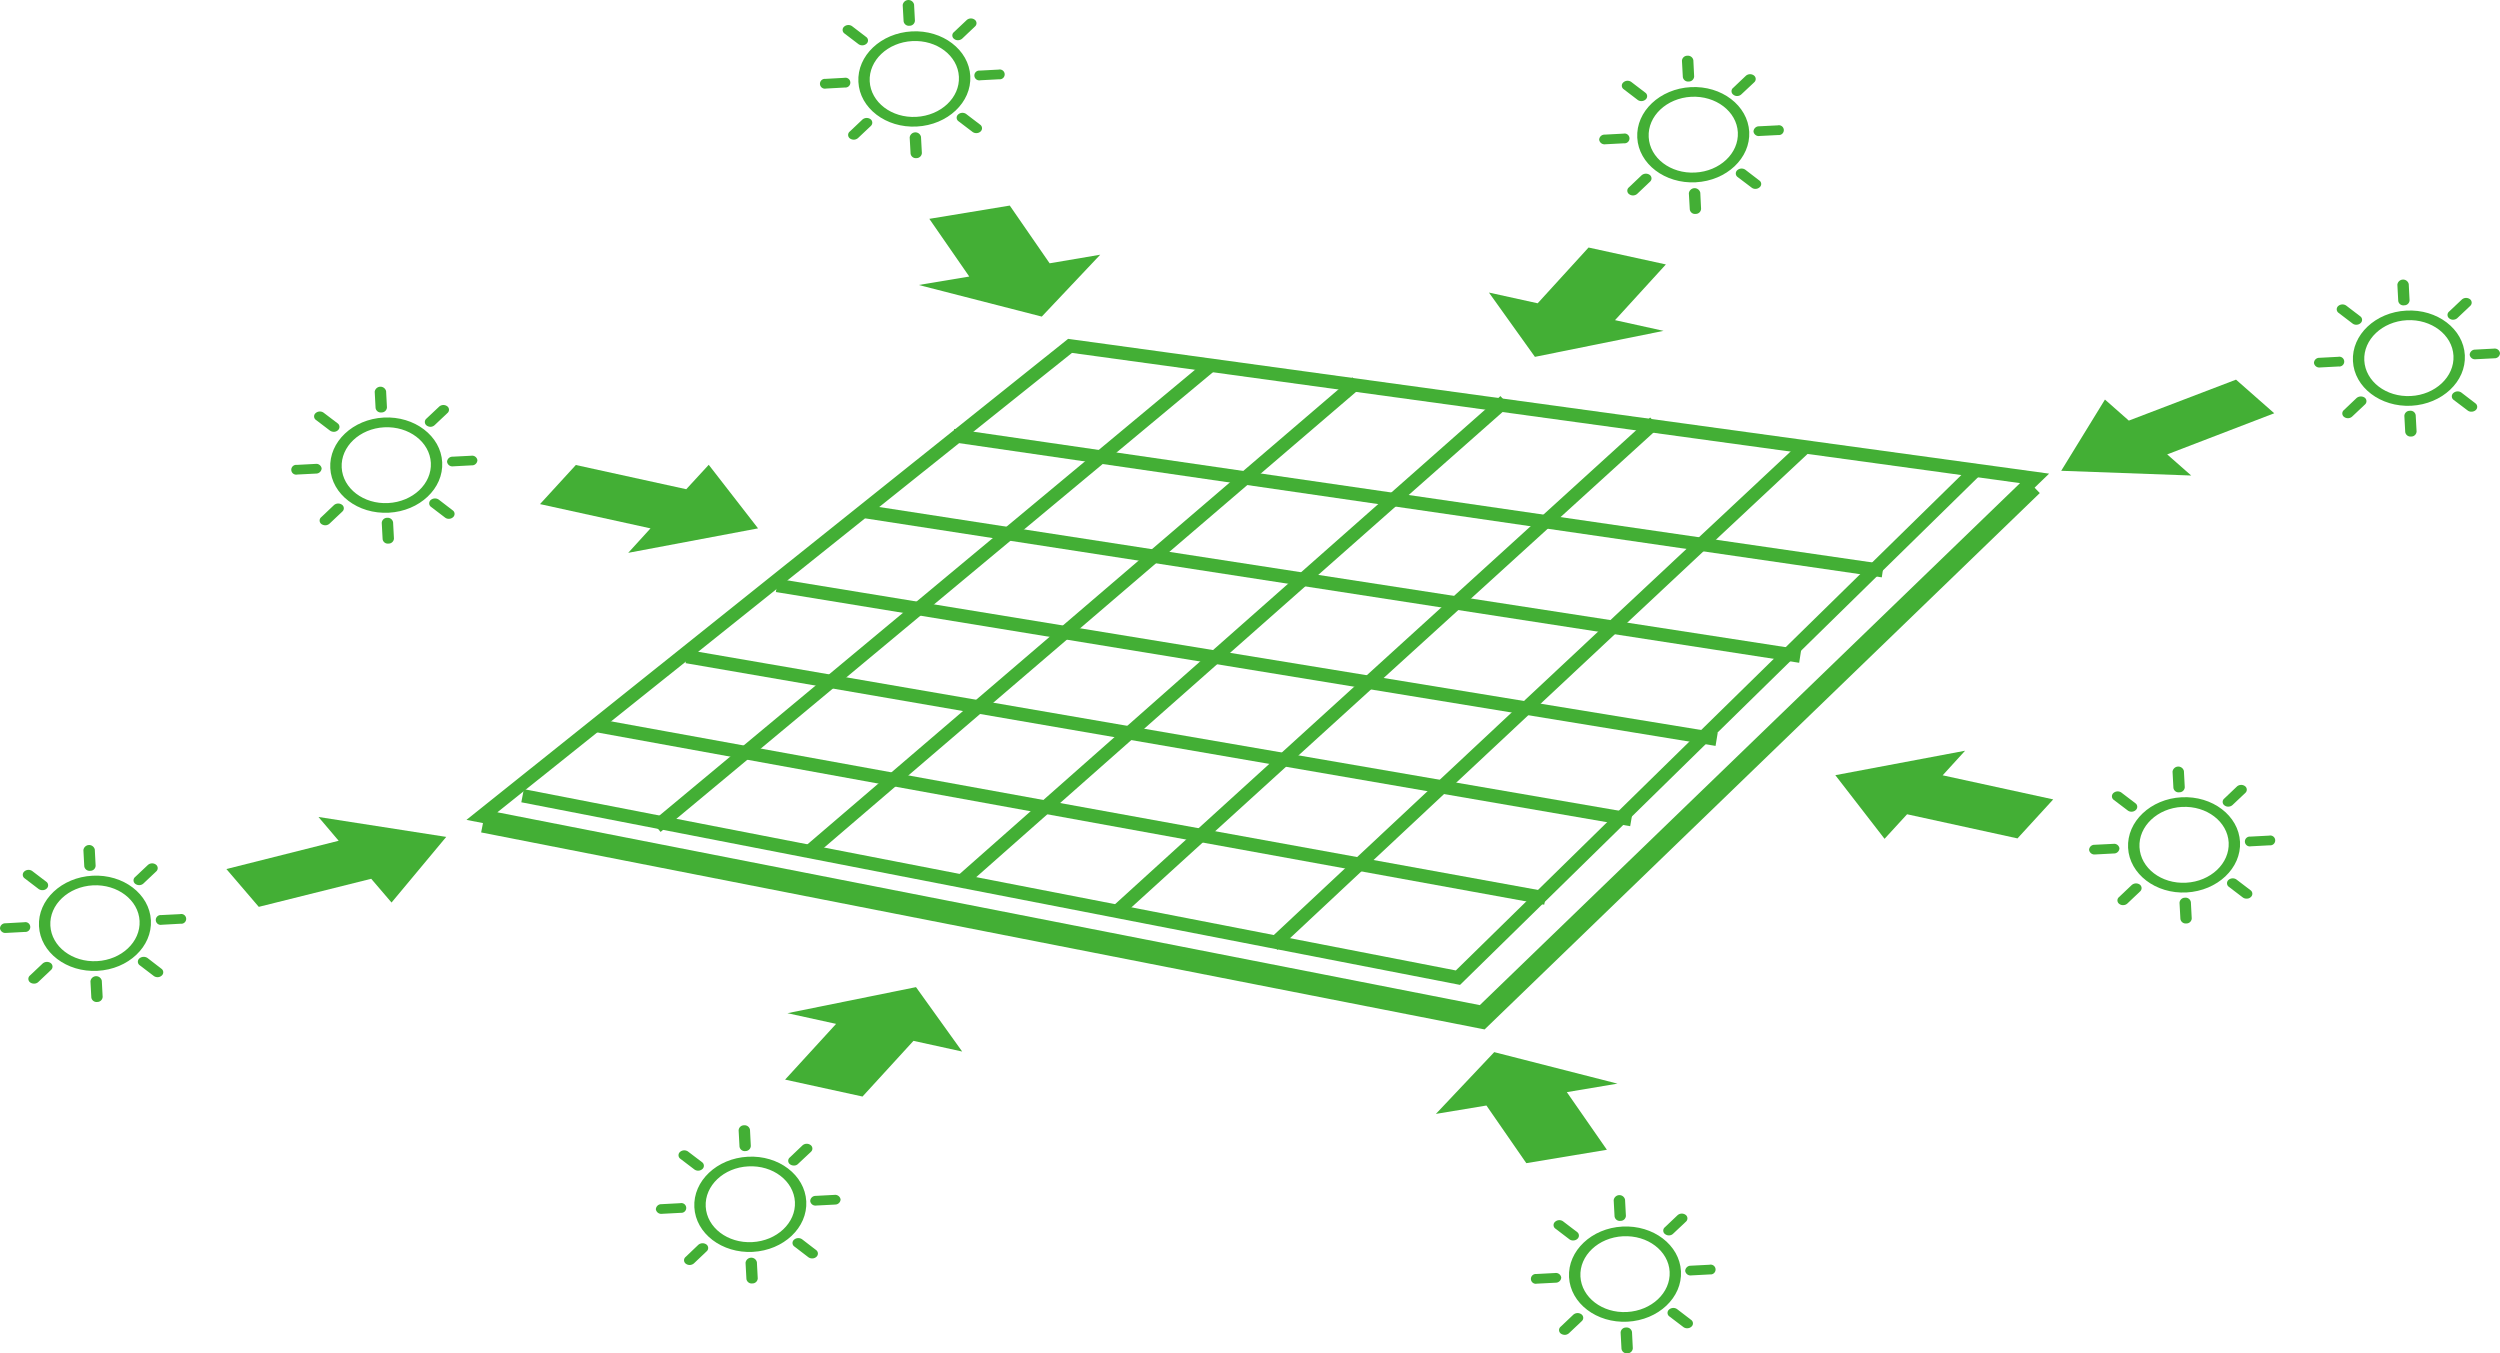 <svg xmlns="http://www.w3.org/2000/svg" width="500" height="270.666" viewBox="0 0 500 270.666">
  <g id="sec03-img02" transform="translate(-279.527 -4696.69)">
    <path id="パス_16619" data-name="パス 16619" d="M514.541,4855.569l-.687-.138L311.021,4815.62l120.328-96.2.565.078,195.634,26.878ZM317.2,4814.106l196.488,38.567,108.049-104.4L432.12,4722.229Z" transform="translate(61.8 45.042)" fill="#43af35"/>
    <path id="パス_16620" data-name="パス 16620" d="M501.594,4831.831l-187.743-36.523.5-2.628,186.4,36.262,103.276-101.213,1.828,1.923Z" transform="translate(69.941 61.839)" fill="#43af35"/>
    <rect id="長方形_1540" data-name="長方形 1540" width="2.674" height="187.778" transform="matrix(0.144, -0.99, 0.99, 0.144, 469.989, 4785.12)" fill="#43af35"/>
    <rect id="長方形_1541" data-name="長方形 1541" width="2.672" height="189.101" transform="translate(452.482 4800.351) rotate(-81.211)" fill="#43af35"/>
    <rect id="長方形_1542" data-name="長方形 1542" width="2.675" height="190.443" transform="translate(434.699 4815.097) rotate(-80.701)" fill="#43af35"/>
    <rect id="長方形_1543" data-name="長方形 1543" width="2.674" height="191.798" transform="matrix(0.17, -0.985, 0.985, 0.17, 416.641, 4829.322)" fill="#43af35"/>
    <rect id="長方形_1544" data-name="長方形 1544" width="2.678" height="193.173" transform="translate(398.314 4843.06) rotate(-79.692)" fill="#43af35"/>
    <rect id="長方形_1545" data-name="長方形 1545" width="145.917" height="2.674" transform="matrix(0.73, -0.683, 0.683, 0.73, 533.2, 4884.713)" fill="#43af35"/>
    <rect id="長方形_1546" data-name="長方形 1546" width="145.399" height="2.671" transform="matrix(0.74, -0.673, 0.673, 0.74, 501.969, 4878.043)" fill="#43af35"/>
    <path id="パス_16621" data-name="パス 16621" d="M345.089,4821.118l-1.768-2,108.6-95.965,1.768,2Z" transform="translate(127.696 52.753)" fill="#43af35"/>
    <rect id="長方形_1547" data-name="長方形 1547" width="144.475" height="2.672" transform="translate(440.307 4866.159) rotate(-40.587)" fill="#43af35"/>
    <rect id="長方形_1548" data-name="長方形 1548" width="144.061" height="2.671" transform="matrix(0.769, -0.64, 0.64, 0.769, 409.938, 4861.023)" fill="#43af35"/>
    <path id="パス_16622" data-name="パス 16622" d="M512.684,4838.217l-.685-.136-200.008-39.265.516-2.622,199.322,39.127,110.032-106.3,1.857,1.923Z" transform="translate(63.765 64.36)" fill="#43af35"/>
    <path id="パス_16623" data-name="パス 16623" d="M348.287,4717.8c-6.16.328-11.418-3.667-11.683-8.919-.283-5.24,4.514-9.782,10.68-10.109s11.425,3.688,11.7,8.94c.276,5.236-4.514,9.76-10.7,10.088m-.9-17.09c-4.924.261-8.727,3.876-8.518,8.05.228,4.188,4.392,7.373,9.316,7.107s8.749-3.851,8.524-8.044-4.4-7.374-9.323-7.113" transform="translate(114.601 4.197)" fill="#43af35"/>
    <path id="パス_16624" data-name="パス 16624" d="M347.1,4708.177a1.256,1.256,0,0,1-.817-.243l-2.8-2.127a.857.857,0,0,1-.067-1.363,1.286,1.286,0,0,1,1.61-.081l2.786,2.125a.878.878,0,0,1,.079,1.371,1.247,1.247,0,0,1-.79.318" transform="translate(127.748 15.136)" fill="#43af35"/>
    <path id="パス_16625" data-name="パス 16625" d="M339.522,4702.4a1.282,1.282,0,0,1-.823-.238l-2.795-2.127a.865.865,0,0,1-.079-1.365,1.283,1.283,0,0,1,1.607-.087l2.8,2.142a.851.851,0,0,1,.067,1.36,1.253,1.253,0,0,1-.775.315" transform="translate(112.522 3.354)" fill="#43af35"/>
    <path id="パス_16626" data-name="パス 16626" d="M339,4703.753l-3.785.21a.984.984,0,1,1-.106-1.939l3.788-.209a.984.984,0,1,1,.1,1.938" transform="translate(109.501 10.44)" fill="#43af35"/>
    <path id="パス_16627" data-name="パス 16627" d="M349.255,4703.211l-3.782.2a.981.981,0,1,1-.109-1.936l3.791-.2a.984.984,0,1,1,.1,1.938" transform="translate(130.112 9.333)" fill="#43af35"/>
    <path id="パス_16628" data-name="パス 16628" d="M344.009,4702.258a1.174,1.174,0,0,1-.814-.249.849.849,0,0,1-.076-1.352l2.555-2.411a1.265,1.265,0,0,1,1.613-.095.861.861,0,0,1,.064,1.361l-2.555,2.424a1.3,1.3,0,0,1-.787.321" transform="translate(127.172 2.475)" fill="#43af35"/>
    <path id="パス_16629" data-name="パス 16629" d="M337.084,4708.8a1.379,1.379,0,0,1-.814-.23.868.868,0,0,1-.07-1.376l2.552-2.415a1.314,1.314,0,0,1,1.61-.084.878.878,0,0,1,.067,1.368l-2.558,2.418a1.33,1.33,0,0,1-.787.319" transform="translate(113.258 15.823)" fill="#43af35"/>
    <path id="パス_16630" data-name="パス 16630" d="M341.339,4710.561a1.05,1.05,0,0,1-1.176-.912l-.179-3.219a1.147,1.147,0,0,1,2.263-.112l.176,3.226a1.08,1.08,0,0,1-1.084,1.018" transform="translate(121.48 17.754)" fill="#43af35"/>
    <path id="パス_16631" data-name="パス 16631" d="M340.886,4701.839a1.052,1.052,0,0,1-1.188-.9l-.179-3.226a1.155,1.155,0,0,1,2.275-.113l.17,3.218a1.061,1.061,0,0,1-1.078,1.023" transform="translate(120.548 -0.001)" fill="#43af35"/>
    <path id="パス_16632" data-name="パス 16632" d="M312.976,4743.5c-6.163.328-11.418-3.661-11.695-8.913s4.52-9.787,10.683-10.115,11.434,3.688,11.7,8.931c.289,5.249-4.514,9.772-10.686,10.1m-.905-17.084c-4.921.261-8.73,3.87-8.509,8.053s4.386,7.365,9.307,7.1,8.742-3.861,8.524-8.044-4.4-7.362-9.323-7.107" transform="translate(44.302 55.73)" fill="#43af35"/>
    <path id="パス_16633" data-name="パス 16633" d="M311.774,4733.892a1.193,1.193,0,0,1-.814-.246l-2.8-2.133a.876.876,0,0,1-.079-1.37,1.321,1.321,0,0,1,1.619-.088l2.789,2.145a.864.864,0,0,1,.076,1.363,1.245,1.245,0,0,1-.787.329" transform="translate(57.579 66.559)" fill="#43af35"/>
    <path id="パス_16634" data-name="パス 16634" d="M304.2,4728.106a1.375,1.375,0,0,1-.823-.252l-2.795-2.125a.861.861,0,0,1-.073-1.362,1.282,1.282,0,0,1,1.607-.084l2.8,2.125a.872.872,0,0,1,.067,1.371,1.223,1.223,0,0,1-.784.327" transform="translate(42.137 54.95)" fill="#43af35"/>
    <path id="パス_16635" data-name="パス 16635" d="M303.681,4729.458l-3.782.194a.98.98,0,1,1-.1-1.93l3.779-.2a1.072,1.072,0,0,1,1.2.905,1.1,1.1,0,0,1-1.1,1.033" transform="translate(39.077 61.946)" fill="#43af35"/>
    <path id="パス_16636" data-name="パス 16636" d="M313.938,4728.9l-3.782.2a1.062,1.062,0,0,1-1.194-.911,1.074,1.074,0,0,1,1.091-1.018l3.785-.193a1.055,1.055,0,0,1,1.191.9,1.069,1.069,0,0,1-1.091,1.026" transform="translate(59.977 60.857)" fill="#43af35"/>
    <path id="パス_16637" data-name="パス 16637" d="M308.689,4727.969a1.318,1.318,0,0,1-.829-.258.872.872,0,0,1-.07-1.357l2.567-2.416a1.278,1.278,0,0,1,1.6-.087.858.858,0,0,1,.067,1.361l-2.561,2.418a1.252,1.252,0,0,1-.778.339" transform="translate(56.997 54.082)" fill="#43af35"/>
    <path id="パス_16638" data-name="パス 16638" d="M301.771,4734.511a1.392,1.392,0,0,1-.823-.239.861.861,0,0,1-.07-1.37l2.558-2.424a1.293,1.293,0,0,1,1.6-.083.866.866,0,0,1,.073,1.37l-2.558,2.418a1.328,1.328,0,0,1-.778.328" transform="translate(42.88 67.238)" fill="#43af35"/>
    <path id="パス_16639" data-name="パス 16639" d="M306.011,4736.262a1.033,1.033,0,0,1-1.176-.9l-.173-3.216a1.073,1.073,0,0,1,1.081-1.039,1.088,1.088,0,0,1,1.188.921l.17,3.216a1.06,1.06,0,0,1-1.091,1.019" transform="translate(51.215 69.143)" fill="#43af35"/>
    <path id="パス_16640" data-name="パス 16640" d="M305.559,4727.544a1.052,1.052,0,0,1-1.188-.905l-.173-3.226a1.16,1.16,0,0,1,2.281-.119l.167,3.229a1.062,1.062,0,0,1-1.087,1.021" transform="translate(50.27 51.635)" fill="#43af35"/>
    <path id="パス_16641" data-name="パス 16641" d="M293.791,4773.964c-6.154.327-11.418-3.679-11.689-8.919-.279-5.258,4.52-9.777,10.693-10.106s11.418,3.672,11.692,8.924-4.508,9.779-10.7,10.1m-.9-17.1c-4.927.272-8.739,3.875-8.511,8.061s4.392,7.364,9.32,7.1c4.912-.261,8.739-3.857,8.524-8.04s-4.408-7.372-9.332-7.122" transform="translate(5.222 116.894)" fill="#43af35"/>
    <path id="パス_16642" data-name="パス 16642" d="M292.6,4764.351a1.278,1.278,0,0,1-.82-.246l-2.8-2.133a.864.864,0,0,1-.073-1.369,1.355,1.355,0,0,1,1.628-.083l2.779,2.142a.867.867,0,0,1,.073,1.361,1.215,1.215,0,0,1-.787.328" transform="translate(18.495 127.773)" fill="#43af35"/>
    <path id="パス_16643" data-name="パス 16643" d="M285.019,4758.563a1.337,1.337,0,0,1-.82-.227L281.4,4756.2a.864.864,0,0,1-.073-1.37,1.281,1.281,0,0,1,1.607-.078l2.795,2.13a.872.872,0,0,1,.073,1.362,1.179,1.179,0,0,1-.787.319" transform="translate(3.058 116.158)" fill="#43af35"/>
    <path id="パス_16644" data-name="パス 16644" d="M284.5,4759.922l-3.791.2a1.07,1.07,0,0,1-1.182-.91,1.048,1.048,0,0,1,1.078-1.02l3.785-.209a.983.983,0,1,1,.109,1.938" transform="translate(0 123.155)" fill="#43af35"/>
    <path id="パス_16645" data-name="パス 16645" d="M294.748,4759.363l-3.773.209a.983.983,0,1,1-.1-1.938l3.776-.188a.978.978,0,1,1,.1,1.918" transform="translate(20.899 122.071)" fill="#43af35"/>
    <path id="パス_16646" data-name="パス 16646" d="M289.513,4758.428a1.324,1.324,0,0,1-.817-.239.868.868,0,0,1-.073-1.376l2.558-2.409a1.278,1.278,0,0,1,1.6-.092.874.874,0,0,1,.067,1.38L290.3,4758.1a1.253,1.253,0,0,1-.787.328" transform="translate(17.914 115.289)" fill="#43af35"/>
    <path id="パス_16647" data-name="パス 16647" d="M282.591,4764.969a1.345,1.345,0,0,1-.82-.231.875.875,0,0,1-.082-1.373l2.57-2.424a1.314,1.314,0,0,1,1.6-.088.881.881,0,0,1,.067,1.378l-2.555,2.422a1.2,1.2,0,0,1-.778.316" transform="translate(3.804 128.447)" fill="#43af35"/>
    <path id="パス_16648" data-name="パス 16648" d="M286.845,4766.729a1.055,1.055,0,0,1-1.188-.9l-.173-3.214a1.15,1.15,0,0,1,2.269-.131l.17,3.232a1.072,1.072,0,0,1-1.078,1.015" transform="translate(12.134 130.352)" fill="#43af35"/>
    <path id="パス_16649" data-name="パス 16649" d="M286.39,4758.013a1.071,1.071,0,0,1-1.2-.912l-.173-3.227a1.159,1.159,0,0,1,2.281-.112l.164,3.226a1.053,1.053,0,0,1-1.075,1.025" transform="translate(11.19 112.838)" fill="#43af35"/>
    <path id="パス_16650" data-name="パス 16650" d="M337.4,4792.725c-6.185.315-11.431-3.687-11.7-8.931s4.514-9.774,10.686-10.1c6.173-.341,11.419,3.667,11.7,8.916s-4.514,9.777-10.686,10.111m-.911-17.1c-4.921.246-8.739,3.866-8.514,8.054s4.4,7.36,9.313,7.093c4.918-.249,8.748-3.863,8.53-8.037-.231-4.19-4.411-7.38-9.329-7.109" transform="translate(92.695 154.344)" fill="#43af35"/>
    <path id="パス_16651" data-name="パス 16651" d="M336.192,4783.1a1.288,1.288,0,0,1-.826-.24l-2.795-2.138a.855.855,0,0,1-.064-1.364,1.313,1.313,0,0,1,1.613-.082l2.785,2.143a.862.862,0,0,1,.067,1.365,1.2,1.2,0,0,1-.781.316" transform="translate(105.831 165.273)" fill="#43af35"/>
    <path id="パス_16652" data-name="パス 16652" d="M328.608,4777.327a1.274,1.274,0,0,1-.817-.246l-2.8-2.13a.873.873,0,0,1-.07-1.372,1.3,1.3,0,0,1,1.6-.083l2.807,2.136a.878.878,0,0,1,.067,1.37,1.3,1.3,0,0,1-.79.325" transform="translate(90.61 153.498)" fill="#43af35"/>
    <path id="パス_16653" data-name="パス 16653" d="M328.1,4778.668l-3.782.2a1.086,1.086,0,0,1-1.2-.9,1.073,1.073,0,0,1,1.094-1.029l3.785-.2a.978.978,0,1,1,.106,1.925" transform="translate(87.581 160.588)" fill="#43af35"/>
    <path id="パス_16654" data-name="パス 16654" d="M338.344,4778.131l-3.779.194a1.046,1.046,0,0,1-1.188-.9,1.065,1.065,0,0,1,1.081-1.034l3.782-.2a1.092,1.092,0,0,1,1.209.921,1.079,1.079,0,0,1-1.106,1.015" transform="translate(108.195 159.474)" fill="#43af35"/>
    <path id="パス_16655" data-name="パス 16655" d="M333.1,4777.177a1.257,1.257,0,0,1-.817-.238.859.859,0,0,1-.067-1.362l2.552-2.43a1.288,1.288,0,0,1,1.61-.069.868.868,0,0,1,.079,1.357l-2.579,2.42a1.056,1.056,0,0,1-.778.322" transform="translate(105.258 152.617)" fill="#43af35"/>
    <path id="パス_16656" data-name="パス 16656" d="M326.178,4783.724a1.26,1.26,0,0,1-.808-.237.852.852,0,0,1-.082-1.357l2.558-2.439a1.321,1.321,0,0,1,1.61-.073.873.873,0,0,1,.055,1.371l-2.546,2.418a1.354,1.354,0,0,1-.787.318" transform="translate(91.345 165.962)" fill="#43af35"/>
    <path id="パス_16657" data-name="パス 16657" d="M330.436,4785.479a1.055,1.055,0,0,1-1.188-.9l-.173-3.218a1.15,1.15,0,0,1,2.269-.121l.17,3.217a1.057,1.057,0,0,1-1.078,1.021" transform="translate(99.562 167.899)" fill="#43af35"/>
    <path id="パス_16658" data-name="パス 16658" d="M329.974,4776.768a1.051,1.051,0,0,1-1.185-.912l-.173-3.219a1.068,1.068,0,0,1,1.081-1.025,1.092,1.092,0,0,1,1.194.913l.164,3.217a1.076,1.076,0,0,1-1.081,1.026" transform="translate(98.637 150.136)" fill="#43af35"/>
    <path id="パス_16659" data-name="パス 16659" d="M395.542,4797.316c-6.17.321-11.419-3.673-11.692-8.916s4.517-9.788,10.683-10.109,11.425,3.68,11.707,8.932-4.517,9.766-10.7,10.094m-.9-17.087c-4.918.255-8.739,3.866-8.509,8.049s4.383,7.364,9.307,7.1,8.748-3.86,8.536-8.043-4.42-7.375-9.335-7.1" transform="translate(209.483 163.712)" fill="#43af35"/>
    <path id="パス_16660" data-name="パス 16660" d="M394.341,4787.7a1.222,1.222,0,0,1-.82-.24l-2.792-2.121a.867.867,0,0,1-.076-1.369,1.3,1.3,0,0,1,1.619-.089l2.795,2.142a.858.858,0,0,1,.064,1.361,1.2,1.2,0,0,1-.79.316" transform="translate(222.68 174.639)" fill="#43af35"/>
    <path id="パス_16661" data-name="パス 16661" d="M386.763,4781.916a1.189,1.189,0,0,1-.817-.233l-2.792-2.127a.862.862,0,0,1-.067-1.373,1.272,1.272,0,0,1,1.6-.082l2.795,2.13a.87.87,0,0,1,.073,1.363,1.207,1.207,0,0,1-.793.322" transform="translate(207.46 162.863)" fill="#43af35"/>
    <path id="パス_16662" data-name="パス 16662" d="M386.242,4783.276l-3.776.194a.981.981,0,1,1-.1-1.933l3.782-.2a1.073,1.073,0,0,1,1.194.915,1.088,1.088,0,0,1-1.1,1.023" transform="translate(204.433 169.954)" fill="#43af35"/>
    <path id="パス_16663" data-name="パス 16663" d="M396.512,4782.728l-3.791.2a1.067,1.067,0,0,1-1.191-.9,1.084,1.084,0,0,1,1.091-1.04l3.782-.194a.982.982,0,1,1,.109,1.933" transform="translate(225.038 168.844)" fill="#43af35"/>
    <path id="パス_16664" data-name="パス 16664" d="M391.255,4781.781a1.228,1.228,0,0,1-.808-.246.857.857,0,0,1-.073-1.366l2.549-2.418a1.293,1.293,0,0,1,1.61-.083.87.87,0,0,1,.067,1.371l-2.558,2.408a1.175,1.175,0,0,1-.787.334" transform="translate(222.109 161.986)" fill="#43af35"/>
    <path id="パス_16665" data-name="パス 16665" d="M384.332,4788.331a1.4,1.4,0,0,1-.817-.24.867.867,0,0,1-.073-1.367L386,4784.3a1.3,1.3,0,0,1,1.61-.082.873.873,0,0,1,.067,1.378l-2.555,2.415a1.3,1.3,0,0,1-.79.323" transform="translate(208.193 175.328)" fill="#43af35"/>
    <path id="パス_16666" data-name="パス 16666" d="M388.589,4790.084a1.058,1.058,0,0,1-1.185-.921l-.173-3.216a1.055,1.055,0,0,1,1.078-1.02,1.077,1.077,0,0,1,1.2.912l.161,3.218a1.062,1.062,0,0,1-1.081,1.026" transform="translate(216.419 177.269)" fill="#43af35"/>
    <path id="パス_16667" data-name="パス 16667" d="M388.131,4781.359a1.049,1.049,0,0,1-1.188-.907l-.173-3.218a1.153,1.153,0,0,1,2.272-.118l.173,3.239a1.052,1.052,0,0,1-1.084,1" transform="translate(215.494 159.504)" fill="#43af35"/>
    <path id="パス_16668" data-name="パス 16668" d="M432.876,4768.761c-6.167.318-11.416-3.687-11.692-8.928-.273-5.258,4.526-9.782,10.683-10.11,6.179-.327,11.419,3.676,11.707,8.919.273,5.252-4.517,9.774-10.7,10.119m-.9-17.111c-4.912.262-8.727,3.876-8.508,8.062s4.383,7.372,9.313,7.1c4.915-.255,8.739-3.869,8.524-8.037s-4.4-7.379-9.329-7.12" transform="translate(283.959 106.422)" fill="#43af35"/>
    <path id="パス_16669" data-name="パス 16669" d="M431.681,4759.123a1.26,1.26,0,0,1-.823-.227l-2.792-2.13a.879.879,0,0,1-.082-1.377,1.3,1.3,0,0,1,1.616-.075l2.792,2.127a.866.866,0,0,1,.061,1.366,1.107,1.107,0,0,1-.772.315" transform="translate(297.238 117.292)" fill="#43af35"/>
    <path id="パス_16670" data-name="パス 16670" d="M424.1,4753.35a1.239,1.239,0,0,1-.817-.24l-2.8-2.123a.875.875,0,0,1-.073-1.37,1.282,1.282,0,0,1,1.6-.088l2.8,2.132a.863.863,0,0,1,.067,1.361,1.222,1.222,0,0,1-.784.328" transform="translate(281.799 105.68)" fill="#43af35"/>
    <path id="パス_16671" data-name="パス 16671" d="M423.587,4754.7l-3.785.2a1.08,1.08,0,0,1-1.191-.909,1.061,1.061,0,0,1,1.091-1.029l3.794-.188a1.055,1.055,0,0,1,1.182.9,1.084,1.084,0,0,1-1.09,1.029" transform="translate(278.735 112.684)" fill="#43af35"/>
    <path id="パス_16672" data-name="パス 16672" d="M433.83,4754.165l-3.782.2a.982.982,0,1,1-.1-1.938l3.785-.2a.984.984,0,1,1,.1,1.938" transform="translate(299.639 111.586)" fill="#43af35"/>
    <path id="パス_16673" data-name="パス 16673" d="M428.589,4753.207a1.184,1.184,0,0,1-.814-.243.85.85,0,0,1-.067-1.354l2.548-2.425a1.287,1.287,0,0,1,1.6-.085.867.867,0,0,1,.073,1.371l-2.558,2.417a1.245,1.245,0,0,1-.787.319" transform="translate(296.654 104.809)" fill="#43af35"/>
    <path id="パス_16674" data-name="パス 16674" d="M421.658,4759.748a1.178,1.178,0,0,1-.8-.231.851.851,0,0,1-.082-1.363l2.555-2.42a1.306,1.306,0,0,1,1.613-.092.88.88,0,0,1,.055,1.376l-2.546,2.415a1.223,1.223,0,0,1-.8.315" transform="translate(282.54 117.965)" fill="#43af35"/>
    <path id="パス_16675" data-name="パス 16675" d="M425.925,4761.51a1.068,1.068,0,0,1-1.185-.906l-.176-3.218a1.084,1.084,0,0,1,1.084-1.026,1.066,1.066,0,0,1,1.188.9l.17,3.239a1.052,1.052,0,0,1-1.082,1.012" transform="translate(290.867 119.872)" fill="#43af35"/>
    <path id="パス_16676" data-name="パス 16676" d="M425.466,4752.785a1.039,1.039,0,0,1-1.188-.9l-.173-3.227a1.156,1.156,0,0,1,2.275-.118l.17,3.237a1.063,1.063,0,0,1-1.084,1.006" transform="translate(289.93 102.364)" fill="#43af35"/>
    <path id="パス_16677" data-name="パス 16677" d="M447.673,4736.387c-6.167.307-11.419-3.685-11.683-8.928-.289-5.246,4.508-9.786,10.68-10.1,6.173-.338,11.422,3.667,11.7,8.914s-4.514,9.776-10.7,10.113m-.9-17.108c-4.915.259-8.73,3.879-8.509,8.047.219,4.2,4.38,7.376,9.307,7.115,4.912-.249,8.748-3.868,8.53-8.051s-4.408-7.369-9.329-7.111" transform="translate(314.125 41.454)" fill="#43af35"/>
    <path id="パス_16678" data-name="パス 16678" d="M446.482,4726.762a1.181,1.181,0,0,1-.817-.234l-2.8-2.117a.87.87,0,0,1-.07-1.376,1.3,1.3,0,0,1,1.61-.095l2.786,2.139a.865.865,0,0,1,.079,1.367,1.258,1.258,0,0,1-.79.316" transform="translate(327.4 52.264)" fill="#43af35"/>
    <path id="パス_16679" data-name="パス 16679" d="M438.9,4720.983a1.192,1.192,0,0,1-.82-.239l-2.8-2.136a.866.866,0,0,1-.076-1.358,1.3,1.3,0,0,1,1.607-.091l2.8,2.139a.862.862,0,0,1,.073,1.36,1.214,1.214,0,0,1-.787.325" transform="translate(311.961 40.652)" fill="#43af35"/>
    <path id="パス_16680" data-name="パス 16680" d="M438.384,4722.339l-3.776.2a1.061,1.061,0,0,1-1.191-.908,1.049,1.049,0,0,1,1.078-1.024l3.785-.2a.982.982,0,1,1,.1,1.936" transform="translate(308.904 47.645)" fill="#43af35"/>
    <path id="パス_16681" data-name="パス 16681" d="M448.638,4721.795l-3.779.194a1.066,1.066,0,0,1-1.191-.9,1.083,1.083,0,0,1,1.094-1.028l3.779-.2a1.06,1.06,0,0,1,1.191.912,1.072,1.072,0,0,1-1.094,1.023" transform="translate(329.794 46.551)" fill="#43af35"/>
    <path id="パス_16682" data-name="パス 16682" d="M443.4,4720.845a1.153,1.153,0,0,1-.814-.245.863.863,0,0,1-.079-1.361l2.555-2.412a1.289,1.289,0,0,1,1.613-.1.866.866,0,0,1,.064,1.371l-2.555,2.417a1.242,1.242,0,0,1-.784.328" transform="translate(326.817 39.785)" fill="#43af35"/>
    <path id="パス_16683" data-name="パス 16683" d="M436.468,4727.386a1.245,1.245,0,0,1-.814-.24.865.865,0,0,1-.067-1.371l2.536-2.411a1.347,1.347,0,0,1,1.622-.094.88.88,0,0,1,.076,1.369l-2.567,2.421a1.237,1.237,0,0,1-.787.326" transform="translate(312.706 52.942)" fill="#43af35"/>
    <path id="パス_16684" data-name="パス 16684" d="M440.731,4729.142a1.064,1.064,0,0,1-1.191-.905l-.173-3.217a1.065,1.065,0,0,1,1.088-1.023,1.038,1.038,0,0,1,1.182.89l.176,3.232a1.057,1.057,0,0,1-1.081,1.023" transform="translate(321.031 54.853)" fill="#43af35"/>
    <path id="パス_16685" data-name="パス 16685" d="M440.266,4720.423a1.035,1.035,0,0,1-1.185-.893l-.173-3.224a1.154,1.154,0,0,1,2.275-.127l.164,3.239a1.045,1.045,0,0,1-1.081,1" transform="translate(320.093 37.332)" fill="#43af35"/>
    <path id="パス_16686" data-name="パス 16686" d="M400.087,4721.473c-6.166.316-11.425-3.678-11.7-8.918-.279-5.258,4.526-9.786,10.693-10.116s11.418,3.684,11.7,8.93c.264,5.252-4.517,9.777-10.693,10.1m-.905-17.1c-4.924.273-8.739,3.867-8.509,8.062.213,4.188,4.392,7.364,9.3,7.09,4.915-.247,8.745-3.854,8.53-8.037s-4.411-7.369-9.326-7.114" transform="translate(218.592 11.678)" fill="#43af35"/>
    <path id="パス_16687" data-name="パス 16687" d="M398.876,4711.85a1.194,1.194,0,0,1-.817-.246l-2.8-2.117a.873.873,0,0,1-.073-1.37,1.3,1.3,0,0,1,1.616-.088l2.792,2.145a.839.839,0,0,1,.067,1.349,1.237,1.237,0,0,1-.787.328" transform="translate(231.798 22.613)" fill="#43af35"/>
    <path id="パス_16688" data-name="パス 16688" d="M391.3,4706.075a1.242,1.242,0,0,1-.817-.24l-2.8-2.139a.855.855,0,0,1-.07-1.354,1.267,1.267,0,0,1,1.6-.092l2.8,2.139a.862.862,0,0,1,.067,1.36,1.272,1.272,0,0,1-.79.326" transform="translate(216.576 10.834)" fill="#43af35"/>
    <path id="パス_16689" data-name="パス 16689" d="M390.789,4707.422l-3.782.2a1.075,1.075,0,0,1-1.194-.911,1.06,1.06,0,0,1,1.084-1.021l3.785-.2a.981.981,0,1,1,.106,1.933" transform="translate(213.549 17.926)" fill="#43af35"/>
    <path id="パス_16690" data-name="パス 16690" d="M401.043,4706.879l-3.785.194a1.046,1.046,0,0,1-1.188-.893,1.084,1.084,0,0,1,1.09-1.046l3.773-.188a.982.982,0,1,1,.109,1.933" transform="translate(234.157 16.816)" fill="#43af35"/>
    <path id="パス_16691" data-name="パス 16691" d="M395.792,4705.938a1.16,1.16,0,0,1-.811-.252.855.855,0,0,1-.079-1.355l2.552-2.418a1.285,1.285,0,0,1,1.616-.095.878.878,0,0,1,.079,1.374l-2.573,2.411a1.218,1.218,0,0,1-.784.335" transform="translate(231.225 9.954)" fill="#43af35"/>
    <path id="パス_16692" data-name="パス 16692" d="M388.875,4712.475a1.244,1.244,0,0,1-.811-.24.848.848,0,0,1-.079-1.362l2.555-2.429a1.322,1.322,0,0,1,1.61-.085.869.869,0,0,1,.067,1.369l-2.558,2.431a1.276,1.276,0,0,1-.784.316" transform="translate(217.309 23.302)" fill="#43af35"/>
    <path id="パス_16693" data-name="パス 16693" d="M393.132,4714.228a1.047,1.047,0,0,1-1.182-.911l-.185-3.217a1.162,1.162,0,0,1,2.287-.113l.158,3.218a1.061,1.061,0,0,1-1.078,1.023" transform="translate(225.533 25.245)" fill="#43af35"/>
    <path id="パス_16694" data-name="パス 16694" d="M392.668,4705.52a1.057,1.057,0,0,1-1.185-.906l-.176-3.232a1.065,1.065,0,0,1,1.081-1.021,1.1,1.1,0,0,1,1.2.906l.158,3.227a1.06,1.06,0,0,1-1.078,1.026" transform="translate(224.61 7.474)" fill="#43af35"/>
    <path id="パス_16695" data-name="パス 16695" d="M347.222,4784.226l-15.484-3.385,10.2-11.148-9.732-2.137,25.712-5.212,9.24,12.882-9.747-2.138Z" transform="translate(104.809 131.772)" fill="#43af35"/>
    <path id="パス_16696" data-name="パス 16696" d="M398.467,4713.152l15.464,3.381-10.171,11.142,9.711,2.144-25.732,5.2-9.195-12.861,9.747,2.148Z" transform="translate(198.771 33.043)" fill="#43af35"/>
    <path id="パス_16697" data-name="パス 16697" d="M385.128,4777.471l-10.11,1.678,11.669-12.354,24.648,6.3-10.125,1.7,8.008,11.526-16.113,2.679Z" transform="translate(191.686 140.322)" fill="#43af35"/>
    <path id="パス_16698" data-name="パス 16698" d="M366.81,4721.909l10.12-1.719-11.69,12.376-24.617-6.321,10.115-1.687-7.988-11.542,16.088-2.654Z" transform="translate(122.643 27.442)" fill="#43af35"/>
    <path id="パス_16699" data-name="パス 16699" d="M415.951,4759.318l-4.505,4.91L401.6,4751.5l25.952-4.889-4.485,4.918,22.112,4.817-7.144,7.8Z" transform="translate(244.991 100.224)" fill="#43af35"/>
    <path id="パス_16700" data-name="パス 16700" d="M344.692,4732.481l4.495-4.883,9.864,12.713-25.968,4.893,4.459-4.893-22.1-4.854,7.164-7.819Z" transform="translate(72.086 62.053)" fill="#43af35"/>
    <path id="パス_16701" data-name="パス 16701" d="M437.971,4736.889l4.8,4.225-26-.946,8.75-14.246,4.776,4.209,21.437-8.193,7.645,6.725Z" transform="translate(274.996 50.68)" fill="#43af35"/>
    <path id="パス_16702" data-name="パス 16702" d="M316.887,4755.773l-4.035-4.756L338.4,4755l-10.938,13.128-4.065-4.751-22.485,5.614-6.479-7.562Z" transform="translate(30.372 109.069)" fill="#43af35"/>
  </g>
</svg>
